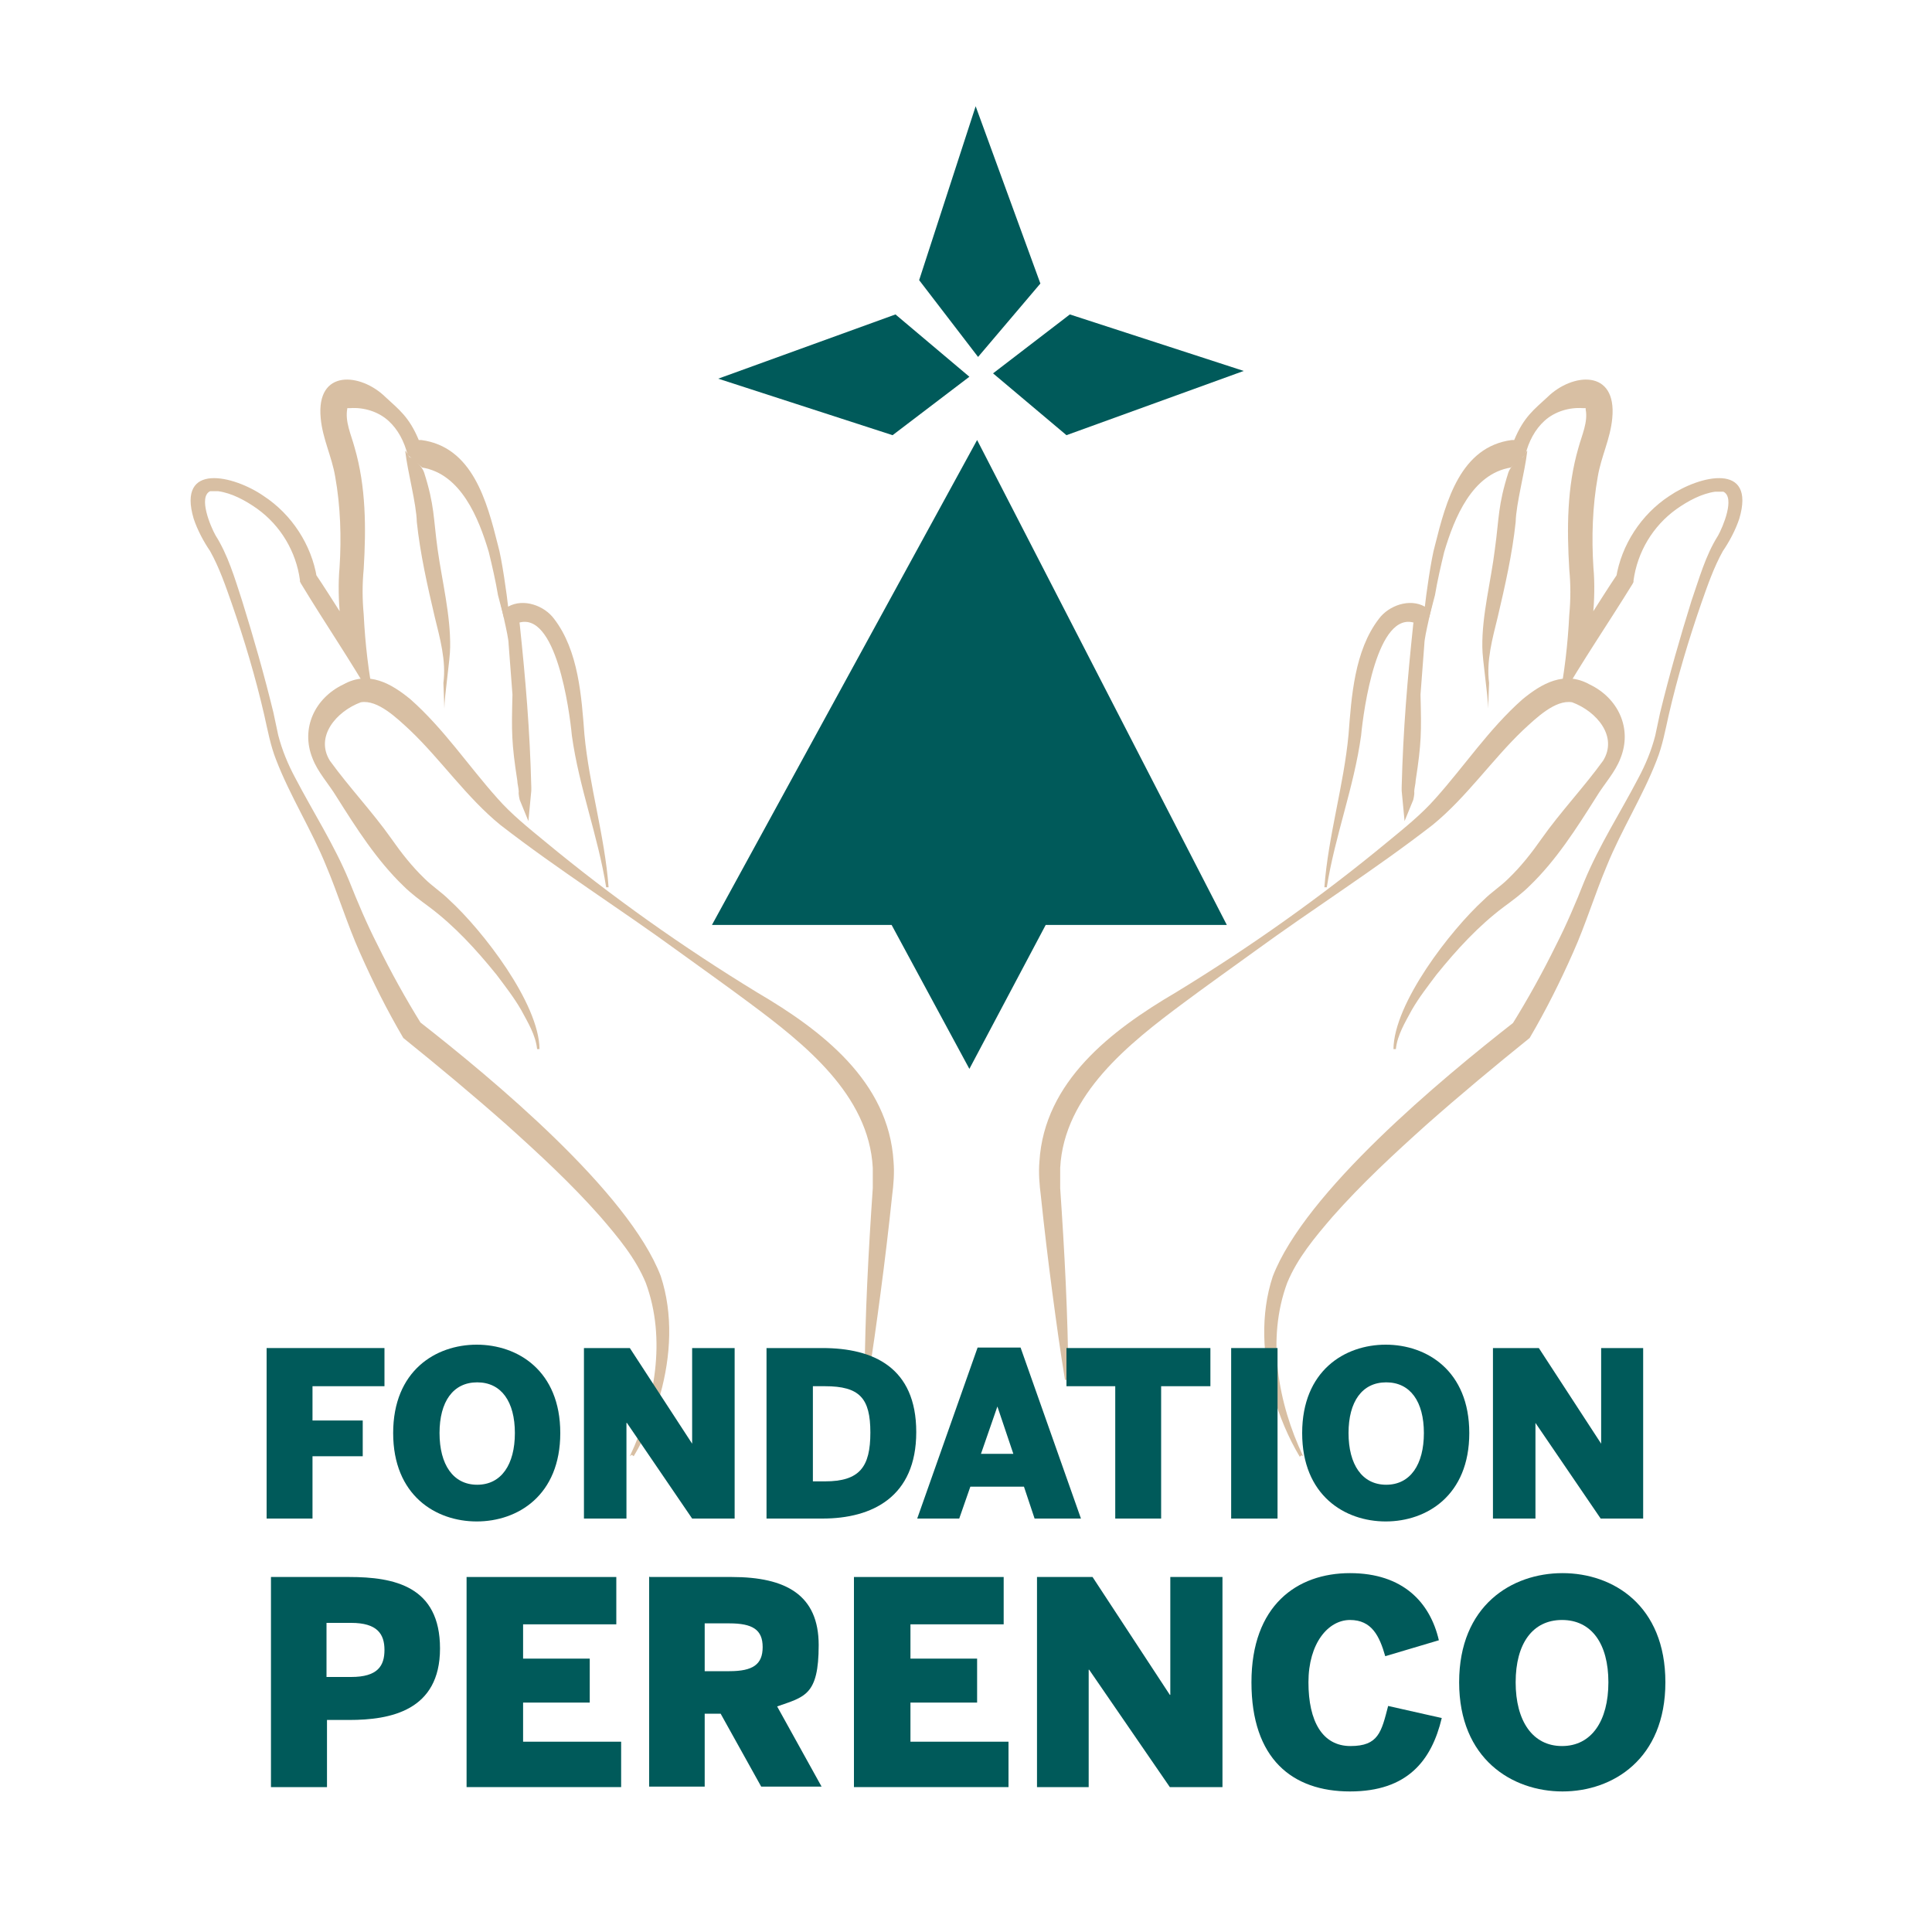 <svg xmlns="http://www.w3.org/2000/svg" xmlns:xlink="http://www.w3.org/1999/xlink" id="Layer_1" viewBox="0 0 400 400"><defs><style>      .st0 {        fill: none;      }      .st1 {        fill: #d8bfa3;      }      .st2 {        fill: #fff;      }      .st3 {        fill: #005a5a;      }      .st4 {        clip-path: url(#clippath);      }    </style><clipPath id="clippath"><rect class="st0" x="39.1" y="21.6" width="322.2" height="349.6"></rect></clipPath></defs><rect class="st2" width="400" height="400"></rect><polygon class="st3" points="216.5 191.5 254 191.5 202.3 91.1 147.4 191.5 184.6 191.5 200.7 221.3 216.5 191.5"></polygon><polygon class="st3" points="190.3 58 202.5 73.9 215.4 58.7 202 22 190.3 58"></polygon><polygon class="st3" points="200.7 78 184.8 90.1 148.7 78.4 185.4 65.1 200.7 78"></polygon><polygon class="st3" points="205.6 77.3 221.5 65.1 257.5 76.8 220.8 90.1 205.6 77.3"></polygon><g class="st4"><path class="st1" d="M130.4,301.5c5.2-11,7.6-24.3,3.3-35.9-2.1-5.1-5.7-9.4-9.4-13.7-6-6.8-12.7-13-19.5-19.1-6.9-6.1-14.1-12.1-21.3-17.9-3.4-5.8-6.3-11.6-9-17.7-2.6-5.8-4.5-12.1-7-18-3-7.4-7.4-14.3-10.3-21.8-1.2-3-1.8-6.3-2.5-9.4-1.8-7.8-4.1-15.5-6.7-23-1.3-3.7-2.6-7.5-4.5-10.9-1.3-1.9-2.6-4.3-3.4-6.7-3.5-11.8,8.3-9,14.5-4.7,5.8,3.8,9.9,10.1,11,16.9l-.3-.8c1.9,2.8,3.7,5.7,5.5,8.5,1.8,2.8,2.6,6.1,4.4,9l-2.2.9c-.8-3.3-2.2-6.2-2.6-9.6-.3-3.3-.4-6.8-.1-10.1.4-6.2.2-12.7-.9-18.8-.7-4.2-2.6-7.8-3-12.1-1-10.3,8.3-9.4,13.4-4.4,2.8,2.6,4.9,4.1,6.9,8.9h.5c10.6,1.4,13.6,12.6,15.9,21.8.8,2.7,1.9,10.7,2.1,12.7l2.9,1.2-2.9-1.2c3.2-1.8,7.5-.2,9.5,2.5,5.1,6.6,5.7,16.2,6.3,24,1,10.6,4.2,20.9,5,31.6h-.5c-1.7-10.7-5.6-20.6-7.1-31.4-.5-5.3-3.3-26.1-11.2-23.3l-2.9-1.2-1.2-4.6c-.5-3-1.2-6-1.9-8.9-2.1-7.1-5.8-16.2-13.8-17.5l-3-2.6c-.7-2.8-2-5.3-4-7.1-2.1-1.9-5.1-2.8-7.9-2.6h-.6c0,.1,0,.1,0,.1h0c-.5,2.7.8,5.4,1.5,8,2.4,8.2,2.4,16.8,1.9,25.2-.3,3.1-.3,6.2,0,9.4.3,6.1,1,12.1,2.2,18.1-5.2-9-9.8-15.6-15.2-24.5l-.2-.4v-.3c-.8-5.9-4-11.3-8.9-14.8-2.4-1.7-5.2-3.2-8-3.6-.7,0-1.3,0-1.7,0-2.5,1.2.1,7.3,1.1,9.1,2.6,4.1,4,8.9,5.5,13.5,2.4,7.7,4.6,15.4,6.5,23.2.3,1.5.7,3.2,1,4.7.8,3.1,2,6,3.5,8.8,3.7,7.1,8.1,13.9,11.2,21.4,1.7,4.3,3.7,9,5.8,13.1,2.8,5.7,5.9,11.3,9.2,16.6l-.5-.6c15.1,11.8,43.3,35.2,50,52.7,2.6,7.9,2.1,16.6-.1,24.5-1.3,4.4-3.1,8.8-5.5,12.8l-.4-.3h0Z"></path><path class="st1" d="M179,285.4c.1-13.2.8-26.3,1.7-39.4,0-1.4,0-2.9,0-4.2-.8-15.2-14.3-25.8-25.6-34.2-3.6-2.7-11-8-14.6-10.6-12.2-8.9-24.9-16.9-36.9-26.2-7-5.7-12.3-13.5-18.7-19.6-2.7-2.5-6.7-6.4-10.2-5.8-5.1,1.9-9.5,7.1-6.4,12.1,3.9,5.4,8.9,10.7,12.7,16.1,2.1,3,4.3,5.8,6.9,8.3,1.6,1.6,3.5,2.8,5.1,4.4,6.9,6.3,18.6,21.4,18.7,30.9h-.5c-.3-2.9-1.9-5.5-3.3-8.1-1.5-2.6-3.3-4.9-5.1-7.3-4.2-5.2-8.7-10.1-13.9-14-1.9-1.4-3.8-2.8-5.4-4.4-5.5-5.3-9.7-11.9-13.8-18.4-1.7-2.8-3.9-5.1-5-8-2.5-6.2.5-12.5,6.4-15.3,5.2-2.9,9.9-.2,13.9,3.1,6.9,6.1,12,13.8,18,20.5,2.9,3.3,6.4,6.1,9.8,8.9,13.9,11.5,28.6,21.9,44,31.3,13.3,7.8,27.2,18.4,28.2,35,.2,2.3,0,4.8-.3,7.1-.7,6.7-1.5,13.4-2.4,20.2-.8,6-1.6,11.9-2.6,17.9h-.5c0-.1,0-.1,0-.1Z"></path><path class="st1" d="M91.8,141.4c.6-4.6-.7-9.2-1.8-13.7-1.5-6.4-3-13-3.7-19.6-.1-3.9-1.9-10.3-2.4-14.7,0-.4.7,1.2,1,1.3l.8.3c.8.9,1.7,1.7,2.1,2.8,2.2,6.9,1.9,9.4,2.8,15.9.9,6.5,2.7,13.6,2.6,20.3,0,2.5-1.2,10.1-1.2,12.7"></path><path class="st1" d="M107.6,165.6s-.3-1.2-.2-1.7c.1-.4,0,.1,0,0,0-.6-.3-1.7-.3-2.3-1.2-7.8-1.2-10-1-17.8l-.8-10.5c0-1.7-1.8-8.3-1.9-10l2.5,4.1c1.2,1.5,1.5,0,1.7,1.8,1.2,11.4,2.1,21.8,2.4,33.8v.7l-.6,6.3"></path><path class="st1" d="M269.8,301.5c-5.2-11-7.6-24.3-3.3-35.9,2.1-5.1,5.7-9.4,9.4-13.7,6-6.8,12.7-13,19.5-19.1,6.9-6.1,14.1-12.1,21.3-17.9,3.4-5.8,6.3-11.6,9-17.7,2.6-5.8,4.5-12.1,7-18,3-7.4,7.4-14.3,10.3-21.8,1.2-3,1.8-6.3,2.5-9.4,1.8-7.8,4.1-15.5,6.7-23,1.3-3.7,2.6-7.5,4.5-10.9,1.3-1.9,2.6-4.3,3.4-6.7,3.5-11.8-8.2-9-14.5-4.7-5.8,3.8-9.9,10.1-11,16.9l.3-.8c-1.9,2.8-3.7,5.7-5.5,8.5-1.8,2.8-2.6,6.1-4.4,9l2.2.9c.8-3.3,2.2-6.2,2.6-9.6.3-3.3.4-6.8.1-10.1-.4-6.2-.2-12.7.9-18.8.7-4.2,2.6-7.8,3-12.1,1-10.3-8.3-9.4-13.4-4.4-2.8,2.6-4.9,4.1-6.9,8.9h-.5c-10.6,1.4-13.6,12.6-15.9,21.8-.8,2.7-1.9,10.7-2.1,12.7l-2.9,1.2,2.9-1.2c-3.2-1.8-7.5-.2-9.5,2.5-5.1,6.6-5.7,16.2-6.3,24-1,10.6-4.2,20.9-5,31.6h.5c1.7-10.7,5.6-20.6,7.1-31.4.5-5.3,3.3-26.1,11.2-23.3l2.9-1.2,1.2-4.6c.5-3,1.2-6,1.9-8.9,2.1-7.1,5.8-16.2,13.8-17.5l3-2.6c.7-2.8,2-5.3,4-7.1,2.1-1.9,5.1-2.8,7.9-2.6h.6v.3c.5,2.6-.8,5.3-1.5,7.9-2.4,8.2-2.4,16.8-1.9,25.2.3,3.1.3,6.2,0,9.4-.3,6.1-1,12.1-2.2,18.1,5.2-9,9.8-15.6,15.3-24.5l.2-.4v-.3c.8-5.9,4-11.3,8.9-14.8,2.4-1.7,5.2-3.2,8-3.6.7,0,1.3,0,1.7,0,2.5,1.2-.1,7.3-1.1,9.1-2.6,4.1-3.9,8.9-5.5,13.5-2.4,7.7-4.6,15.4-6.5,23.2-.3,1.5-.7,3.2-1,4.7-.8,3.1-2,6-3.5,8.8-3.7,7.1-8.1,13.9-11.2,21.4-1.7,4.3-3.7,9-5.8,13.1-2.8,5.7-5.9,11.3-9.2,16.6l.5-.6c-15.1,11.8-43.3,35.2-50,52.7-2.6,7.9-2.1,16.6.1,24.5,1.3,4.4,3.1,8.8,5.5,12.8l.4-.3h0Z"></path><path class="st1" d="M221.2,285.4c-.1-13.2-.8-26.3-1.7-39.4,0-1.4,0-2.9,0-4.2.8-15.2,14.3-25.8,25.6-34.2,3.6-2.7,11-8,14.6-10.6,12.2-8.9,24.9-16.9,36.9-26.2,7-5.7,12.3-13.5,18.7-19.6,2.7-2.5,6.7-6.4,10.2-5.8,5.1,1.9,9.5,7.1,6.4,12.1-3.9,5.4-8.9,10.7-12.7,16.1-2.1,3-4.3,5.8-6.9,8.3-1.6,1.6-3.5,2.8-5.1,4.4-6.9,6.3-18.6,21.4-18.7,30.9h.5c.3-2.9,1.9-5.5,3.3-8.1,1.5-2.6,3.3-4.9,5.1-7.3,4.2-5.2,8.7-10.1,13.9-14,1.9-1.4,3.8-2.8,5.4-4.4,5.5-5.3,9.7-11.9,13.8-18.4,1.7-2.8,3.9-5.1,5-8,2.5-6.2-.5-12.5-6.4-15.3-5.2-2.9-9.9-.2-13.9,3.1-6.9,6.1-12,13.8-18,20.5-2.9,3.3-6.4,6.1-9.8,8.9-13.9,11.5-28.6,21.9-44,31.3-13.3,7.8-27.2,18.4-28.2,35-.2,2.3,0,4.8.3,7.1.7,6.7,1.5,13.4,2.4,20.2.8,6,1.6,11.9,2.6,17.9h.5c0-.1,0-.1,0-.1Z"></path><path class="st1" d="M308.3,141.4c-.6-4.6.7-9.2,1.8-13.7,1.5-6.4,3-13,3.7-19.6.1-3.9,1.9-10.3,2.4-14.7,0-.4-.7,1.2-1,1.3l-.8.3c-.8.9-1.7,1.7-2.1,2.8-2.2,6.9-1.9,9.4-2.8,15.9-.8,6.6-2.7,13.6-2.6,20.3,0,2.5,1.2,10.1,1.2,12.7"></path><path class="st1" d="M292.6,165.6s.3-1.2.2-1.7c-.1-.4,0,.1,0,0,0-.6.3-1.7.3-2.3,1.2-7.8,1.2-10,1-17.8l.8-10.5c0-1.7,1.8-8.3,1.9-10l-2.5,4.1c-1.2,1.5-1.5,0-1.7,1.8-1.2,11.4-2.1,21.8-2.4,33.8v.7l.6,6.3"></path><polygon class="st3" points="55.2 279.1 79.6 279.1 79.6 287 64.7 287 64.7 294.1 75.1 294.1 75.1 301.5 64.7 301.5 64.7 314.4 55.2 314.4 55.2 279.1 55.2 279.1"></polygon><path class="st3" d="M106.6,296.7c0-6.5-2.8-10.5-7.8-10.5s-7.8,4-7.8,10.5,2.8,10.7,7.8,10.7,7.8-4.2,7.8-10.7M81.4,296.7c0-12.9,8.8-18.3,17.3-18.3s17.3,5.4,17.3,18.3-8.8,18.3-17.3,18.3-17.3-5.4-17.3-18.3"></path><polygon class="st3" points="121 279.1 130.4 279.1 143.3 298.9 143.3 298.9 143.3 279.1 152.1 279.1 152.1 314.4 143.3 314.4 129.8 294.6 129.7 294.6 129.7 314.4 120.9 314.4 120.9 279.1 121 279.1"></polygon><path class="st3" d="M170.8,306.7c7.2,0,9.4-3,9.4-10.1s-2.2-9.6-9.4-9.6h-2.5v19.7h2.6,0ZM158.7,279.1h11.6c10.5,0,19.4,4,19.4,17.4s-9.1,17.9-19.4,17.9h-11.6v-35.3Z"></path><path class="st3" d="M209.8,301l-3.3-9.8h0l-3.4,9.8h6.7ZM202.4,279h8.9l12.5,35.4h-9.6l-2.2-6.6h-11.1l-2.3,6.6h-8.7l12.5-35.4Z"></path><polygon class="st3" points="230.9 287 220.8 287 220.8 279.1 250.6 279.1 250.6 287 240.4 287 240.4 314.4 230.9 314.4 230.9 287"></polygon><rect class="st3" x="254.9" y="279.1" width="9.6" height="35.3"></rect><path class="st3" d="M294.8,296.7c0-6.5-2.8-10.5-7.8-10.5s-7.8,4-7.8,10.5,2.8,10.7,7.8,10.7,7.8-4.2,7.8-10.7M269.6,296.7c0-12.9,8.8-18.3,17.3-18.3s17.3,5.4,17.3,18.3-8.8,18.3-17.3,18.3-17.3-5.4-17.3-18.3"></path><polygon class="st3" points="309.2 279.1 318.6 279.1 331.5 298.9 331.5 279.1 340.2 279.1 340.2 314.4 331.4 314.4 317.9 294.6 317.9 314.4 309.1 314.4 309.1 279.1 309.2 279.1"></polygon><path class="st3" d="M72.7,347.2c5.5,0,6.9-2.3,6.9-5.6s-1.5-5.6-6.9-5.6h-5.1v11.2h5.1ZM56,326.5h16.3c9.3,0,18.8,1.9,18.8,14.8s-10.3,14.8-18.8,14.8h-4.6v13.9h-11.6v-43.5Z"></path><polygon class="st3" points="96.6 326.5 127.6 326.5 127.6 336.3 108.3 336.3 108.3 343.4 122.1 343.4 122.1 352.5 108.3 352.5 108.3 360.6 128.6 360.6 128.6 370 96.6 370 96.6 326.5 96.6 326.5"></polygon><path class="st3" d="M151,346c4.9,0,6.9-1.4,6.9-5s-2.1-4.9-6.9-4.9h-5.1v9.9h5.1ZM134.5,326.5h17c11.2,0,18,3.7,18,14.1s-2.9,10.7-8.6,12.7l9.2,16.6h-12.5l-8.4-15.1h-3.3v15.1h-11.5v-43.5h0Z"></path><polygon class="st3" points="176.7 326.5 207.8 326.5 207.8 336.3 188.5 336.3 188.5 343.4 202.3 343.4 202.3 352.5 188.5 352.5 188.5 360.6 208.8 360.6 208.8 370 176.8 370 176.8 326.5 176.7 326.5"></polygon><polygon class="st3" points="214.7 326.5 226.2 326.5 242.2 350.9 242.3 350.9 242.3 326.5 253.1 326.5 253.1 370 242.2 370 225.5 345.7 225.4 345.7 225.4 370 214.7 370 214.7 326.5"></polygon><path class="st3" d="M259.1,348.3c0-15.9,9.4-22.6,20.4-22.6s16.6,6.1,18.4,13.9l-11.1,3.3c-1.2-4.2-2.8-7.5-7.3-7.5s-8.6,4.8-8.6,12.9,2.9,13.2,8.7,13.2,6.4-2.9,7.8-8.3l11.1,2.5c-2.1,8.8-7.1,15.2-19,15.2s-20.4-6.7-20.4-22.6h0Z"></path><path class="st3" d="M333,348.3c0-8-3.5-12.9-9.6-12.9s-9.6,4.9-9.6,12.9,3.5,13.2,9.6,13.2,9.6-5.2,9.6-13.2M302.1,348.3c0-15.9,10.9-22.6,21.4-22.6s21.3,6.7,21.3,22.6-10.9,22.6-21.3,22.6-21.4-6.7-21.4-22.6"></path></g></svg>